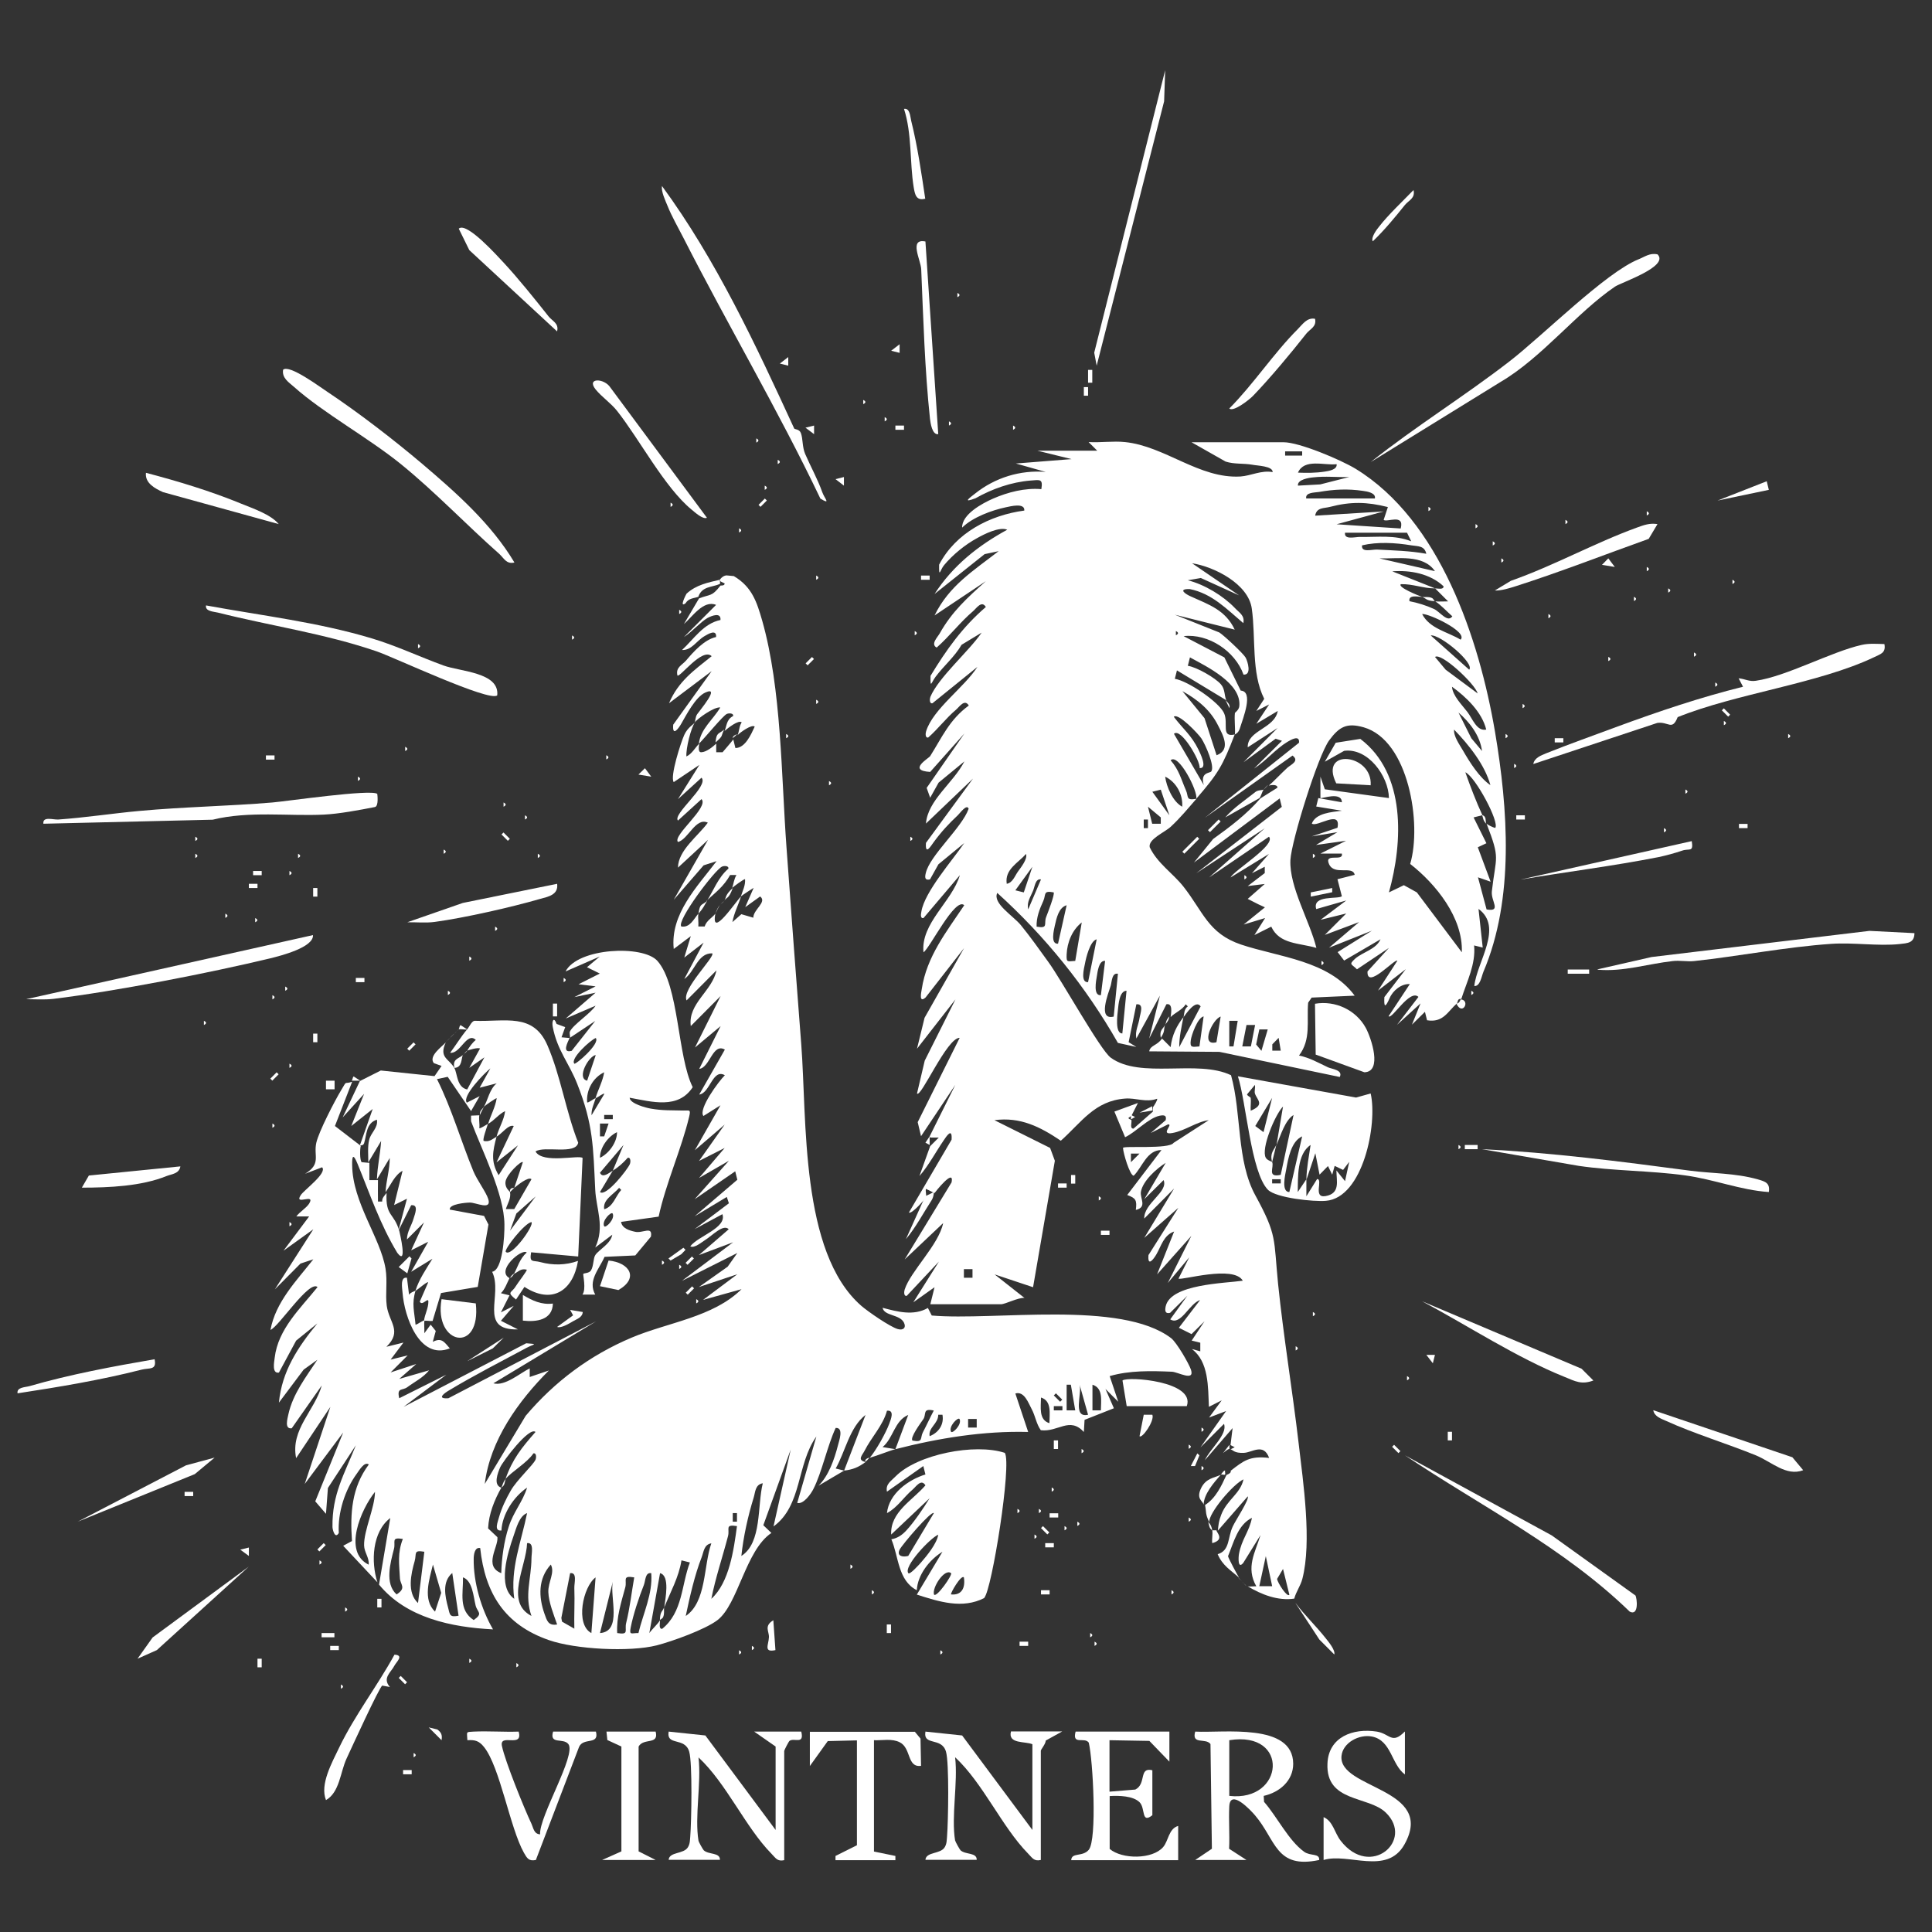 <?xml version="1.0" encoding="UTF-8"?>
<svg xmlns="http://www.w3.org/2000/svg" id="Layer_1" data-name="Layer 1" viewBox="0 0 110 110">
  <rect x="0" y="0" width="110" height="110" fill="#333333" stroke="none"/>
  <defs>
    <style>
      .cls-1 {
        fill: #fff;
      }
    </style>
  </defs>
  <g id="dRD4ow">
    <g>
      <path class="cls-1" d="M32.45,59.09c.03-.09-.05-.25,0-.36.18-.39,1.17-1.02,1.46-1.47l-1.7.73,1.7-1.47-1.21.25,1.21-.61-.97-.12,1.21-.61-.73-.36.73-.61-1.95.85c.7-1.35,4.41-1.52,5.23-.6,1.24,1.4,1.13,5.43,2.01,7.19-.83,1.27-2.32.83-3.59.6.01.34.96.58,1.2.62.68.12,1.18.09,1.85.11.35.01.44-.09.34.34-.43,1.82-1.34,3.83-1.74,5.7l-2.14.3c.06.37.47.49.79.56.44.11,1.02-.36.91.28l-.89,1.07-1.75.08c-.31.71-.97,1.36-.53,2.15h-.73c.23-.3.02-1.13.05-1.18.04-.05.34-.03.44-.2.16-.27.12-.7.25-.88.2-.3.88-.64.96-1.15l-.97.73c.56-1.18.05-2.21,0-3.29-.12-2.42-.1-3.7-1.03-6.04-.47-1.19-1.14-1.91-1.39-3.24-.06-.29.05-.63.22-.16l.49.18-.21.58.46.04c-.09.21-.47.89.12.73l1.34-1.7-1.46.97ZM32.7,60.56c.07.08,1.49-1.15,1.22-1.46-.31.12-1.47,1.18-1.22,1.46ZM33.43,61.53l.49-1.46c-.39.04-1.12,1.32-.49,1.46ZM33.91,62.51c.16-.51.41-.96.49-1.46-.64.3-1.03,1.02-.97,1.71.05.06.33-.18.49-.24-.1.32-.26.63-.24.98l.73-1.22c-.05-.06-.33.18-.49.24ZM34.89,63.48h-.49v.24h.49v-.24ZM34.65,63.97h-.49s0,.73,0,.73h.24s.25-.73.25-.73ZM34.16,65.92c.51-.24.98-.89.97-1.46-.51.24-.98.89-.97,1.46ZM34.89,66.65l.61-1.46-1.34,1.58c.14.34.53,0,.73-.12l-.73,1.22c.34.3,1.59-1.31,1.7-1.59.05-.11.06-.4-.12-.36-.26.29-.52.53-.85.73ZM34.4,68.85c.52-.15.64-.74.97-1.1l-.12-.12c-.34.4-.94.67-.85,1.22ZM34.4,69.82c.09.12.64-.43.48-.73-.09-.12-.64.43-.48.73Z"></path>
      <path class="cls-1" d="M25.87,60.8c-.11-.5.21-.51.49-.73-.11.15-.02.72-.49.73Z"></path>
      <path class="cls-1" d="M40.74,42.27c.05-.58.17-.46.49-.73-.21.41-.01.31-.49.73Z"></path>
      <path class="cls-1" d="M41.72,42.03c0-.16.18-.18.24-.24-.06.11-.18.17-.24.24Z"></path>
      <path class="cls-1" d="M41.23,51.29c.13-.16.02-.31.49-.73-.23.64-.34.5-.49.73Z"></path>
      <path class="cls-1" d="M26.36,60.07c.08-.06.14-.2.24-.24-.06.1-.19.16-.24.24Z"></path>
      <path class="cls-1" d="M37.57,92.25c.02-.53.14-.47.24-.73-.02.18.03.34-.05.54-.04.11-.16.13-.2.19Z"></path>
      <path class="cls-1" d="M39.77,52.02c.08-.61.18-.45.49-.73-.2.32-.16.34-.49.73Z"></path>
      <path class="cls-1" d="M25.38,59.34c.07-.09.16-.16.24-.24-.07.09-.22.19-.24.24Z"></path>
      <path class="cls-1" d="M29.04,67.87c-.04-.28.21-.22.24-.24l-.24.24Z"></path>
      <path class="cls-1" d="M25.63,59.09c.08-.08.16-.17.24-.24-.07.05-.19.17-.24.24Z"></path>
      <path class="cls-1" d="M25.87,58.85c.08-.07.16-.17.24-.24-.04.02-.15.17-.24.24Z"></path>
      <path class="cls-1" d="M40.98,51.54c.08-.1.18-.17.24-.24-.06.1-.19.16-.24.24Z"></path>
      <path class="cls-1" d="M26.6,58.61c-.15.03-.38-.04-.49,0,.05-.04.04-.23.12-.24l.37.24Z"></path>
      <path class="cls-1" d="M27.33,63.48c-.05-.25.17-.35.24-.49-.02.02-.24.46-.24.49Z"></path>
      <path class="cls-1" d="M26.6,58.61c.13-.16.24-.45.41-.49,1.74.07,3.35-.48,4.16,1.4.75,1.73,1.05,3.77,1.75,5.54-.14.71-1.94.16-2.43.5.4.72,2.49.18,2.68.37l-.25,5.61-2.68-.24c-.11.63.1.44.53.56.7.19,1.45.18,2.14-.07-.29,1.72-1.49,2.49-3.05,1.48l-.48.72c-.57-.45-.25-.36-.02-.75.11-.19.68-.91.63-.95-.35-.09-.48.13-.73.24.21-.36.31-.84.73-1.22-.28-.25-1.78,1.04-.98,1.46-.15.29-.25.62-.49.86l.49.12-.49.97.73-.37-.73.85.97.49c-2.3.06-.83-1.97-1.47-3.28.6-.09.71-2.04.7-2.69-.01-1.73-1.28-4.22-1.9-5.88v-.32s.47-.02.47-.02c-.04.21.03.5,0,.73.04.05.37-.18.49-.24-.07.22-.32.9-.24.97.33.07.48-.1.73-.24-.21.81-.35,1.4.12,2.19l1.1-1.7-1.22.97.98-2.07c-.31-.1-.65.42-.98.61.15-.55.42-.93.49-1.46-.37.18-.59.51-.97.73.16-.52.41-.95.49-1.46-.03-.03-.68.42-.73.49.22-.37.32-1.01.73-1.34l-.97.25.61-1.1c-.33.26-1.64,1.59-1.34,1.95l.73-.37-.49.85-1.33-1.95-.61.13c.84,1.68,1.36,3.51,2.07,5.24.21.51.73,1.2.85,1.59.21.67-.71.19-1.05.2-.2,0-1.2.08-1.14.4l1.95.36.25.49-.61,3.55-2.09.35-.48,1.59c-.16.02-.37-.04-.49,0,.04-.38.25-.71.25-1.1,0-.29-.35.28-.49,0l.48-1.1c-.06-.06-.55.38-.73.49.21-.67.61-1.24.97-1.83l-1.21.74.97-1.71-.97.49.73-1.59-.97.97c0-.44.27-.8.38-1.2.07-.24.31-.8-.14-.75l-.73,1.46.49-1.83-.73.36.48-1.95c-.44.23-.67.8-.97,1.22.04-.69.24-1.27.24-1.95l-.73,1.22c.03-.78.19-1.43.24-2.19l-.73,1.22c0-.42-.05-.88.05-1.29s.52-.68.44-1.14c-.63.19-.58.88-.73,1.34-.06.17-.24.11-.24.12l.73-2.07-1.22.97.73-1.83-1.22,1.34.98-2.07,1.19-.6,3.06.32.4-.58-.44-.16c-.32-.4.47-.94.68-1.18-.41.88.19.92.49,1.46.18.33.13,1.09.73,1.22l.98-1.83-.86.6.61-1.1c-.12-.08-.63.08-.73.12.14-.23.28-.44.49-.61-.51-.49-.88.81-1.46.73.33-.44.62-.92.97-1.34ZM29.04,67.87c.06.38-.14.65-.24.97h.48s.98-1.7.98-1.7c-.18-.17-.8.35-.98.49l.49-1.46c-.09-.11-.94.7-.99,1.12-.04.37.25.53.26.59ZM30.5,68.12l-1.1.97-.36.98,1.46-1.95ZM28.8,71.28c.32.31,1.63-1.51,1.46-1.7-.39.05-1.59,1.58-1.46,1.7Z"></path>
      <path class="cls-1" d="M20.51,61.53h-.49c.05-.02.06-.23.12-.24l.37.24Z"></path>
      <path class="cls-1" d="M40.74,52.02s.05-.23.24-.49c-.02.02-.24.46-.24.49Z"></path>
      <path class="cls-1" d="M49.27,83.23c-.04-.15.12-.21.24-.24-.08.09-.15.17-.24.24Z"></path>
      <path class="cls-1" d="M29.04,72.75c.06-.09.14-.2.24-.24-.17.28-.24.23-.24.24Z"></path>
      <path class="cls-1" d="M24.16,75.18c-.02.24.01.49,0,.73l.36-.49.29.36-.17.62c.5-.26.65,0,.97.37-1.73.69-2.59-1.82-2.69-3.16-.02-.26-.15-.93.25-.86l.12.97c.09-.14.24-.17.37-.24-.23.76-.07,1.18,0,1.95.17-.06.32-.2.49-.25Z"></path>
      <path class="cls-1" d="M40.98,33.01s.15-.23.38-.25l.42.04c1.04.62,1.31,1.47,1.62,2.55,1.1,3.88,1.08,8.82,1.38,12.9.27,3.68.55,7.5.84,11.21.33,4.28-.07,11.83,3.41,14.88.39.34,1.64,1.2,2.08,1.33.3.09.5-.06.36-.36-.24-.49-1.12-.37-1.22-.85.84.22,1.76.48,2.58.01l.22.43c3.59.31,10.77-.89,13.63,1.29.31.24,1.01,1.44,1.13,1.8.22.69-.75.12-1.09.11-1.18-.05-2.41-.08-3.54.25l.49,1.46-.73-.73.48,1.1-1.67.66-.04.69c-.82-.89-1.46.02-2.45-.1-.26-.36-.31-.81-.52-1.2-.19-.35-.42-1.04-.93-.89l.73,2.19c-2.53-.07-5.11.35-7.56.98l.73-1.95c-.79.33-.84,1.32-1.46,1.83l.73.12c-.32.08-.97.35-1.46.49.36-.42.92-1.42,1.11-1.94.09-.24.32-.79-.13-.74-.22.83-.9,1.53-1.27,2.27-.13.26-.45.54.05.65-.4.3-.72.43-1.22.49l1.22-3.17c-.91.7-1.15,2.09-1.7,3.05l.48.12-1.46.86c.58-.56.91-1.52,1.11-2.3.06-.25.35-1.02-.13-.99-.48,1.03-.78,2.52-1.27,3.48-.13.26-.56.89-.92.79l1.09-3.78c-1.13,1.57-.8,3.93-2.44,5.12l.98-4.38-1.56,4.31.46.44c-1.48.99-1.89,4.07-3.08,4.97-.7.53-2.56,1.2-3.45,1.43-1.54.39-4.63.23-6.14-.3-2.51-.87-3.63-2.65-3.91-5.24-.32-.07-.37.4-.37.61-.02,1.34.43,2.87,1.1,4.02-2.36-.12-4.93-.65-6.49-2.55l.64-3.79c-1.03.78-1.11,2.5-.73,3.66l-1.95-2.08.5-.27c-.11-1.58-.02-3.05.96-4.36-.26-.19-.56.36-.69.53-.67.92-1.09,2.22-1.02,3.37-.22.38-.36-.21-.36-.34-.03-1.86.68-3.01,1.33-4.65l-1.59,2.43-.11,1.47-.61-.71,1.59-3.92-2.19,2.93,1.46-4.39-1.95,2.92c-.33-1.64,1.06-2.7,1.46-4.14l-1.71,2.44c-.43.06-.24-.55-.19-.8.26-1.17,1.01-2.13,1.65-3.1l-.78.56-1.41,1.88c.17-1.79,1.08-3.16,2.19-4.51l-1.21.98-.98,1.82c-.41.07-.27-.6-.24-.85.19-1.63,1.47-2.81,2.44-4.02-.48-.42-2.2,2.25-2.68,2.44.29-1.59,1.48-2.8,2.44-4.02l-.73.24-1.46,1.47,2.19-3.42-1.7,1.22,1.46-1.95h-.73c.19-.26.56-.47.73-.73.39-.63-.88.14-.48-.48.18-.29,1.53-1.26,1.22-1.59l-.97.37c.94-.57.47-1.02.64-1.77.15-.65,1.04-2.37,1.42-3,.36-.6.13-.3.62-.47l-.98,2.52,1.47,1.13c-.05.19-.06.8.05.93l.44.04c0,.33,0,.65,0,.98h.49c-.01.4,0,.81,0,1.22h.24c-.02-.2.14-.34.25-.49-.07,1.37.43,1.11.73,2.19.02.09.48,2.01-.12,1.22-.97-1.6-1.56-3.35-2.26-5.06-.25-.61-.32-.47-.31.06.02,2.14,1.61,4.14,1.9,5.9.12.73-.02,1.43.07,2.12.13.94.9,1.44-.02,2.33l.97-.24-.73.97.97-.24-.97.97,1.46-.48-.97.85,1.7-.49c-.34.42-.82.65-1.24.96-.28.21-.61,0-.46.63l2.68-1.34-2.43,1.83,6.98-3.62c.72.05.44.04.02.26-1.47.79-2.98,1.56-4.41,2.42-.26.15-.75.5-.04.45l8.41-4.38-5.85,3.53c.66.18,1.5-.57,2.07-.85v.49s1.09-.37,1.09-.37c-1.73,1.73-3.35,3.97-3.65,6.46l2.33-3.88c1.65-1.95,3.66-3.45,6.03-4.45,2.06-.87,4.64-1.16,6.26-2.76l-2.19.61,1.95-1.46-2.19.73,1.64-1.16.55-.78-3.16,1.59,2.92-2.2-1.95.73,1.7-1.47c-.3-.33-.95.37-1.34.61-.21.13-.62.49-.85.36.45-.59,2.1-1.05,1.83-1.83l-1.58.85,1.95-1.47-.12-.36-1.83,1.1,2.43-2.08-.12-.48-2.31,1.59,1.95-2.19-1.7.98,1.46-1.71-1.46.74,1.46-2.07-1.7,1.46,1.46-2.56-.97.61c-.31-.38.87-1.98,1.22-2.32-.7-.4-.84,1.02-1.46,1.1l1.46-2.56c-.7-.4-.84,1.02-1.46,1.1l1.22-2.44-1.46,1.22,1.46-2.93-1.7,1.71c-.17-1.29,1.23-2,1.46-3.17l-1.7,1.71c-.3-.63,1.65-2.5,1.46-2.68-.84-.02-.99,1.06-1.59,1.46l1.1-2.07-1.1.85.37-1.22-.97.73c-.21-1.98,1.33-3.54,2.44-5l-.74.24-1.7,1.96,1.95-3.41-1.71,1.58c.01-.99,1.15-1.8,1.7-2.56-.69-.33-1.12.96-1.7,1.1-.33-.36,1.79-1.98,1.34-2.44l-1.34,1.22c-.33-.36,1.79-1.98,1.34-2.44l-1.34,1.22,1.22-1.95-1.46.98c-.23-.29.4-2.25.6-2.69s.54-.59.61-.72c-.24.35-.52,1.49-.49,1.95.32-.15.48-.48.73-.73-.02.18-.08.5.12.49.29-.01.64-.3.85-.49-.01.16,0,.33,0,.49h.36c.2-.24.42-.48.61-.73l.12.49c.56,0,.89-.77,1.1-1.22-.17-.15-.84.34-.98.49.1-.19.09-.53.24-.73-.18-.16-.78.32-.98.49.13-.25.09-.65.49-.85.04-.18-.26-.17-.36-.12-.21.09-1.23,1.34-1.59,1.7.09-.85.81-1.37,1.22-2.07-.35-.05-1.32.65-1.46.86.05-.09.03-.3.14-.47.14-.21,1.36-1.64.47-1.24-.56.25-1.08,1.27-1.38,1.79-.15.26-.51.75-.45.04l2.19-3.05-2.43,1.83c.53-1.25,1.42-1.87,2.43-2.68-.54-.51-1.82,1.24-1.95,1.1-.11-.46.25-.58.49-.85.42-.5,1.05-1.2,1.71-1.34.04-.47-.46-.17-.66-.05-.46.27-.73.81-1.28.79.68-.63,1.22-1.51,2.19-1.71.04-.46-.5-.24-.73-.12-.39.22-.92.82-1.35,1.09l1.83-1.83c-.72-.3-1.37.7-1.83,1.09l.86-1.46c.64-.25.72-.08,1.22-.73,0-.01.24.03.24-.12l-.24-.12ZM40.25,51.29c.35-.54.64-1.34,1.22-1.83.04-.18-.26-.17-.36-.12-.41.18-2.6,3.09-2.32,3.41.49.08.7-.41.97-.73-.03.23.02.49,0,.73h.36c.1-.34.45-.51.61-.73-.28,1.49,1.18-.72,1.46-.98-.16.51-.4.95-.49,1.46l.51-.45.68.2c0-.47.8-.89.39-1.21l-.85.61.48-1.1s-.62.39-.73.49c.1-.32.27-.63.24-.98-.04-.04-.63.4-.73.49.08-.24.1-.5.24-.73h-.36c-.37.66-.83.99-1.34,1.46ZM61.22,80.3l-.25-1.46h-.24s0,1.46,0,1.46h.49ZM61.95,80.55l-.48-1.71c.14.52-.42,1.91.48,1.71ZM62.68,80.3c0-.52.15-1.27-.48-1.46v1.46s.48,0,.48,0ZM60.12,79.33l-.12.12.36.36.12-.12-.36-.36ZM59.75,81.03c0-.52.15-1.27-.48-1.46,0,.52-.15,1.27.48,1.46ZM60.49,80.06h-.49v.24h.49v-.24ZM53.17,80.31c-.67-.15-.41.22-.6.49-.15.22-.77,1.05-.62,1.22.64.12.42-.14.6-.48.21-.4.4-.82.61-1.22ZM52.93,81.77c.51-.2.83-.66.73-1.22h-.24c0,.52-.58.73-.49,1.22ZM54.15,81.52c.09.12.64-.43.48-.73-.09-.12-.64.43-.48.73ZM55.61,80.79h-.49v.49h.49v-.49ZM28.55,84.69c-.4.71-.72,1.5-.76,2.33l.53.5c.07.55-.81,1.64.22,2.05.02-.85.16-1.83.42-2.63.27-.86.8-1.43,1.05-2.24-.76.51-1.42,1.52-1.46,2.44-.45.05-.2-.5-.14-.75.15-.53.4-1.05.67-1.52.34-.6,1.28-1.46,1.41-1.76.05-.11.06-.4-.12-.36-.36.54-1.23,1.03-1.59,1.46.4-1.14.92-1.78,1.71-2.68-.36-.32-1.87,1.69-2.01,2.01-.13.3-.42,1.02.06,1.16ZM42.21,88.59c1.18-.75.9-2.86,1.22-4.14-.44.08-.42.5-.52.82-.32,1.03-.59,2.25-.7,3.32ZM20.99,89.08c.04-.4-.25-.69-.26-1.09-.02-.85.61-2.14.62-3.05-.8,1-1.84,3.41-.37,4.14ZM29.28,91.03c-.24-1.72.4-3.24.73-4.88-.45.16-.62.88-.77,1.3-.33.95-.95,2.89.04,3.58ZM41.96,86.64v-.49h-.24v.49h.24ZM41.96,86.89c-.71-.11-.4.15-.51.57-.31,1.19-.71,2.36-.95,3.57,1.03-.93,1.28-2.81,1.46-4.14ZM22.94,87.62c-.7-.11-.4.15-.51.57-.2.78-.54,1.97.15,2.59.58-.37.21-.55.19-.92-.04-.81-.15-1.43.17-2.25ZM30.26,92.01c-.41-1.19-.01-2.09,0-3.29,0-.28.16-.92-.25-.86-.04,1.33-1.28,3.34.24,4.14ZM39.04,92.01c1.19-.8,1.01-2.85,1.46-4.14-.42.07-.43.48-.55.79-.4,1.02-.68,2.27-.91,3.36ZM24.16,88.35c-.64-.11-.43.1-.55.53-.21.73-.45,1.8.19,2.39l.36-2.92ZM37.82,91.52c.06-.49.34-1.81-.24-1.95l-.61,3.41c.17-.24.47-.5.61-.73,0,.17-.09.5.12.49,1.18-.95,1.09-2.5,1.58-3.78l-.48-.12c-.15.96-.63,1.8-.98,2.68ZM24.65,89.08c-.2.82-.6,2,.12,2.68l.35-1.07-.47-1.61ZM31.72,92.49c-.19-.55-.48-1.26-.5-1.84s.39-1.11.14-1.57c-.73.8-.7,1.84-.36,2.8.14.39.21.7.73.61ZM26.11,92l-.36-2.44c-.59.5-.41,1.32-.24,1.96.11.44.09.57.61.47ZM32.7,92.74c-.02-.77.03-1.55,0-2.32-.01-.3.18-.91-.24-.85l-.5,2.55.04.21.7.4ZM36.35,92.98c.27-1.13.82-2.22.73-3.41-.35-.06-.32.41-.42.67-.28.7-.61,1.7-.75,2.42-.09.47.04.31.44.32ZM26.36,89.81c.02.91-.27,1.85.61,2.43.56-.39.21-.43.11-.83-.13-.52-.17-1.39-.71-1.6ZM33.67,92.98l.24-3.17c-.72.53-1.17,2.68-.24,3.17ZM36.11,89.81c-.71-.12-.4.16-.51.57-.23.85-.51,1.7-.46,2.6.7.11.41-.14.51-.57.21-.85.31-1.74.46-2.6ZM34.16,92.98c1.28-.09.55-2.06.73-2.92l-.73,2.92Z"></path>
      <path class="cls-1" d="M40.98,33.01s.04.23,0,.24c-.42.19-1.02.12-1.22.73-.25.09-.55.07-.73.37-.38.29.04-.53.06-.55.56-.51,1.22-.63,1.89-.79Z"></path>
      <path class="cls-1" d="M28.55,84.69c.07-.12.06-.26.24-.49-.06.17-.03.37-.24.49Z"></path>
      <path class="cls-1" d="M56.05,90.98c-1.26.65-2.59.21-3.85-.19l1.46-2.44c-.74.45-1.42,1.32-1.46,2.19-1.08-.55-1.03-1.92-1.45-2.9.35-.06.61-.24.85-.5.43-.46.99-1.28,1.33-1.84l-2.19,2.07c-.06-1.28,1.21-1.94,1.95-2.8-.24-.4-.54.08-.73.24-.5.42-.87,1.03-1.46,1.34.11-1.1,1.21-1.9,2.19-2.2l-.12-.48-2.07,1.46c-.09-.43.23-.6.48-.86,1.24-1.27,4.53-1.91,6.23-1.35.41.62-.74,7.81-1.17,8.25ZM51.71,88.59l1.46-2.44c-.14-.16-1.81,1.8-1.95,2.08-.18.37.18.44.48.36ZM51.71,89.57c.09.11.62-.49.73-.61.33-.38.9-1.07.98-1.58-.44.17-2.01,1.83-1.7,2.19ZM54.15,89.57c-.36-.3-1.1.82-.97,1.22.15.19,1.07-1.14.97-1.22ZM54.15,90.78c.62.06.82-.39.73-.97-.15-.18-.79.92-.73.97Z"></path>
      <path class="cls-1" d="M78.04,62.26c.4,1.72-.43,5.94-2.55,6.11-.68.06-2.83-.16-3.3-.63-.97-.99-1.24-5.03-1.71-6.46l6.73,1.21.82-.23ZM71.21,62.51c.03.23-.02.49,0,.73.83-.35.36-.61.24-.98-.04-.12.03-.33,0-.49l-.45.54c.03.1.2.15.2.19ZM71.94,64.46l.49-1.95-.96,1.6.47.35ZM72.43,66.16c.13.29-.32.91.49.73l.73-3.41c-.49.31-.73,1.16-.97,1.71l.37-2.19c-.46.47-1.27,2.42-.98,2.92.09.16.36.21.37.25ZM73.41,67.87l.73-3.17c-.63.28-.8,1.27-.91,1.89-.05.27-.3,1.28.18,1.28ZM74.38,67.14c.02-.71.14-1.26.24-1.95-.78.51-.72,1.87-.73,2.68l.49-.73c0,.32,0,.65,0,.97l.61-.98c.36,0-.26,1.1.48.97.86-.15.62-.86.62-1.46l.49.61.24-1.1-.35.46-.48-.23-.14.5-.24-.49-.48.49-.24-1.22-.49,1.46ZM72.92,67.14h-.49v.24h.49v-.24Z"></path>
      <path class="cls-1" d="M71.21,62.51l.24-.24-.24.24Z"></path>
      <path class="cls-1" d="M72.43,66.16c-.15-.51.12-.7.24-.98l-.24.98Z"></path>
      <path class="cls-1" d="M71.95,102.25l.02.34c.73.83,1.4,2.21,2.28,2.84.35.26.89.07.86.47-2.49.53-2.45-1.14-3.66-2.55-.23-.27-1.41-1.54-1.46-.5-.04.8.03,1.61-.01,2.41l.99.64h-2.92s.95-.64.95-.64l-.08-5.96c-.27-.37-1.09.06-.87-.71,1.58.09,5.57-.52,5.58,1.83,0,.97-.78,1.63-1.68,1.83ZM69.99,102.25c3.14.36,3.46-3.73,0-3.17v3.17Z"></path>
      <path class="cls-1" d="M54.39,104.8c0,.06.25.5.3.55.29.26.93.11.92.54h-2.92c.04-.47.86-.31,1.1-.72.12-.2.11-.39.13-.6.07-.85.13-4.2-.06-4.84-.25-.85-1.31-.3-1.17-1.14l2.09.22,4,5.38v-4.88c-.4-.18-1.41,0-1.22-.73h2.92s-.94.52-.94.52c0,.19-.28.51-.28.58v6.22c-.4.09-.49-.13-.73-.37-1.49-1.52-2.55-3.99-4.15-5.48.17,1.45-.23,3.37,0,4.75Z"></path>
      <path class="cls-1" d="M39.77,104.8c0,.06.25.5.3.55.29.26.93.11.92.54h-2.92c.04-.47.86-.31,1.1-.72.12-.2.11-.39.13-.6.07-.85.13-4.2-.06-4.84-.25-.85-1.31-.3-1.17-1.14l2.09.22,4,5.38v-4.75l-1.22-.85h2.68c.19.77-.42.33-.67.53-.05.04-.3.53-.3.57v6.22c-.4.09-.49-.13-.73-.37-1.49-1.52-2.55-3.99-4.15-5.48.17,1.45-.23,3.37,0,4.75Z"></path>
      <path class="cls-1" d="M66.58,98.59v1.71s-1.14-1.18-1.14-1.18l-2.27-.04v2.93s1.47-.12,1.47-.12c.65-.33.18-1.29.97-1.1v2.56c-.64.51-.39-.39-.72-.73-.37-.38-1.2-.39-1.71-.36v3.01c.71.6,2.43.6,3.04-.1.31-.35.31-1.05.86-1.21v1.95s-6.09,0-6.09,0c.02-.46.65-.17,1-.59.48-.58.24-5.1,0-6.1-.24-.35-.96.17-.75-.63h5.36Z"></path>
      <path class="cls-1" d="M79.99,98.59v2.44c-.78-.57-.76-1.94-1.88-2.16-.73-.14-1.65.35-1.73,1.1-.2,1.9,5.4,1.82,3.58,5.05-1,1.77-3.2.45-4.6.88v-2.44c.54.23.62.89.97,1.34,1.69,2.19,4.21-.02,2.57-1.6-.99-.96-3.42-.57-3.32-2.79.06-1.52,1.46-2.03,2.81-1.82.75.12.85.75,1.59,0Z"></path>
      <path class="cls-1" d="M107.29,36.67c.1.51-.23.57-.59.75-3.18,1.51-7.83,2.06-11.18,3.41-.32.8-.52.24-1.16.33l-7.06,2.34c.06-.35.44-.49.73-.61,1.32-.53,2.74-1.03,4.08-1.53,2.34-.86,4.71-1.66,7.13-2.26l-.25-.48c.36.03.6.2.98.14,1.74-.25,4.29-1.65,6.02-2.04.43-.1.86-.06,1.29-.05Z"></path>
      <path class="cls-1" d="M52.08,98.59l.33.4.03,1.55c-.81.11-.55-1.01-1.21-1.34-.45-.23-.99-.1-1.47-.12v6.34l1.22.25v.24s-3.41,0-3.41,0v-.24s1.22-.61,1.22-.61v-5.97l-1.66.04-1.02,1.42v-1.95s5.97,0,5.97,0Z"></path>
      <path class="cls-1" d="M29.28,32.03c-.45.1-.58-.24-.85-.49-1.89-1.67-3.64-3.52-5.61-5.12-1.84-1.49-4.42-2.91-6.09-4.4-.3-.26-.69-.51-.61-.97.36-.32,2.13,1.01,2.52,1.26,1.77,1.18,3.77,2.72,5.4,4.1,1.94,1.65,3.92,3.4,5.24,5.6Z"></path>
      <path class="cls-1" d="M21.48,45.2s.1.71-.14.75c-.87.17-2.04.39-2.9.43-1.98.1-4.28-.22-6.33.29l-9.64.23c-.05-.44.55-.22.85-.24,1.56-.11,3.09-.35,4.63-.49,2.49-.23,5.05-.27,7.56-.48.82-.07,5.62-.77,5.97-.49Z"></path>
      <path class="cls-1" d="M29.53,98.59c.27.97-1.12.06-.95.83.19.89,1.25,3.51,1.68,4.42.11.24.14.58.49.6-.06-1.02,2.08-4.53,1.61-5.14-.29-.37-1.09.05-.87-.71h2.44c.2.79-.71.31-.96.87l-2.46,6.44c-.41.08-.5-.1-.68-.41-.8-1.43-1.36-4.88-2.27-6.02-.28-.35-.51-.42-.95-.39-.02-.51-.11-.46.36-.49.85-.04,1.71.03,2.56,0Z"></path>
      <path class="cls-1" d="M74.91,60.04l-.04-2.89c1.15-.2,2.33.35,2.89,1.37.32.59.96,2.51-.08,2.53l-2.78-1.01Z"></path>
      <path class="cls-1" d="M28.31,39.59c-.43.4-5.88-2.17-6.88-2.51-3-1.02-6-1.44-9.02-2.2-.25-.06-.74-.07-.68-.41,3.16.58,6.36.95,9.45,1.88,1.42.43,2.7,1.04,4.07,1.54.96.35,3.2.39,3.06,1.7Z"></path>
      <path class="cls-1" d="M17.82,53.24c.05.7-1.85,1.18-2.42,1.32-3.49.84-8.81,1.88-12.35,2.31-.52.06-1.04.02-1.56.02l16.33-3.65Z"></path>
      <path class="cls-1" d="M35.38,99.44l-.8-.37-.05-.48h2.8c.2.78-.69.34-.97.85v5.97l.97.49h-3.05s1.1-.49,1.1-.49v-5.97Z"></path>
      <path class="cls-1" d="M90.96,55.19l3.07-.7,12.41-1.49,2.56.13c0,.57-.41.57-.84.62-1.21.13-2.66-.1-3.91-.01-2.58.18-5.22.7-7.8.98-.4.04-.82-.05-1.22,0-1.42.16-2.82.62-4.26.49Z"></path>
      <path class="cls-1" d="M93.11,90.83c.1.16.21,1.2-.32.93-3.77-3.66-8.47-6-12.8-8.9l8.36,4.56,4.75,3.41Z"></path>
      <path class="cls-1" d="M100.71,67.87c-1.62-.11-3.14-.73-4.78-.95-1.95-.27-4.07-.25-6.04-.54l-5.51-.95c3.97.19,7.89.7,11.82,1.22,1.27.17,2.58.13,3.89.5.41.12.7.2.62.72Z"></path>
      <path class="cls-1" d="M90.72,78.6c-.67.25-1.02.05-1.63-.2-2.74-1.1-5.51-2.92-8.12-4.31l9.08,3.84.67.67Z"></path>
      <path class="cls-1" d="M31.72,50.32c.09.64-.54.74-.97.86-1.61.47-4.36,1.09-6,1.31-.52.07-1.05.01-1.56.02l3.16-1.1,5.37-1.09Z"></path>
      <path class="cls-1" d="M94.37,29.84l-.5.84c-2.49.89-5.02,1.88-7.55,2.69-.35.11-.85.27-1.21.25l.91-.55c2.45-.86,4.77-2.16,7.2-3.04.39-.14.71-.26,1.15-.19Z"></path>
      <path class="cls-1" d="M102.66,83.71c-.96.36-1.79-.48-2.69-.85-1.65-.67-3.53-1.24-5.11-1.96-.29-.13-.67-.25-.73-.61l7.92,2.68.61.73Z"></path>
      <polygon class="cls-1" points="62.44 20.82 62.3 20.08 66.34 4 66.28 5.77 62.44 20.82"></polygon>
      <path class="cls-1" d="M52.69,13.75l.73,10.97c-.35.05-.44-.64-.47-.87-.3-2.83-.38-5.69-.5-8.52-.02-.52-.72-1.77.24-1.58Z"></path>
      <path class="cls-1" d="M31.72,18.87l-5-4.63-.6-1.22c.44-.42,2.22,1.58,2.56,1.94.82.88,1.79,2.09,2.55,3.05.22.28.6.39.49.85Z"></path>
      <path class="cls-1" d="M39.37,29.01c-1.53-1.26-2.96-4-4.24-5.62-.35-.44-.87-.79-1.22-1.22-.54-.68.5-.64.84-.11l5.5,7.42c-.24.11-.69-.32-.88-.47Z"></path>
      <path class="cls-1" d="M15.87,29.84l-6.59-1.82c-.44-.2-1.04-.51-.97-1.1,1.83.48,3.68,1.04,5.43,1.76.66.27,1.68.61,2.13,1.16Z"></path>
      <path class="cls-1" d="M67.56,80.06h-3.41l-.24-1.46c.28-.25,4.17.04,3.66,1.46Z"></path>
      <path class="cls-1" d="M21.77,95.96c-.19.13-1.78,3.61-2.04,4.17-.36.78-.39,1.91-1.17,2.36-.36-.89.34-2.13.76-3.01.89-1.84,2.16-3.48,3.14-5.27.56.03.11.41,0,.62-.2.39-.71.71-.26,1.22l-.44-.08Z"></path>
      <polygon class="cls-1" points="12.22 82.99 11.09 83.93 4.42 86.64 10.59 83.43 12.22 82.99"></polygon>
      <path class="cls-1" d="M8.8,77.38c.14.65-.29.49-.73.6-2.31.59-4.71.99-7.07,1.35-.06-.35.43-.34.68-.41,2.27-.66,4.79-1.13,7.12-1.53Z"></path>
      <polygon class="cls-1" points="7.83 94.44 8.69 93.23 14.16 89.2 8.93 93.95 7.83 94.44"></polygon>
      <path class="cls-1" d="M96.32,47.88c.11.67-.13.41-.54.55s-.92.28-1.35.37c-2.59.51-5.26.84-7.86,1.28l9.75-2.19Z"></path>
      <path class="cls-1" d="M27.09,74.21c.32,2.89-2.41,2.38-1.95-.24l1.95.24Z"></path>
      <path class="cls-1" d="M74.87,18.14c.11.46-.27.58-.49.85-.85,1.08-2.09,2.57-3.04,3.55-.2.21-1.11.93-1.35.72,1.38-1.39,2.53-3.15,3.89-4.51.28-.28.53-.68.98-.6Z"></path>
      <path class="cls-1" d="M10.27,66.41c-.07.42-.48.43-.79.55-1.43.58-3.28.66-4.82.66l.4-.69,5.2-.52Z"></path>
      <path class="cls-1" d="M78.04,44.71l-1.96-.11c-1.01-2.04,2.08-1.68,1.96.11Z"></path>
      <path class="cls-1" d="M34.16,73.23l.49-1.46c1.18.11,1.76.99.56,1.68l-1.05-.22Z"></path>
      <path class="cls-1" d="M52.69,11.31c-.54.15-.6-.26-.67-.66-.23-1.42-.09-3.03-.55-4.45.34-.06.35.43.41.68.36,1.44.58,2.97.8,4.44Z"></path>
      <path class="cls-1" d="M31.48,74.21c-.02.95-.94,1.07-1.71.98v-1.46c.54.32,1.05.57,1.71.49Z"></path>
      <path class="cls-1" d="M69.75,83.96c-.07.03-.18-.03-.24,0,.08-.09.12-.2.24-.24-.02.08.03.18,0,.24Z"></path>
      <path class="cls-1" d="M70.73,90.05c-.08-.08-.18-.15-.24-.24.09.08.17.19.24.24Z"></path>
      <path class="cls-1" d="M70.97,90.3c-.1-.06-.16-.18-.24-.24.06.06.23.24.24.24Z"></path>
      <path class="cls-1" d="M53.17,67.87s0,.27-.13.47c-.48.74-.89,1.53-1.46,2.21l1.1-2.44.49-.24Z"></path>
      <path class="cls-1" d="M69.51,83.96c-.41.47-.97,1.11-.98,1.71-.04-.22-.46-.32-.13-.97.28-.54.72-.55,1.1-.73Z"></path>
      <path class="cls-1" d="M81.7,34.23c-.53-.03-.48-.16-.73-.24.18.02.34-.03.54.05.11.04.13.16.19.2Z"></path>
      <path class="cls-1" d="M69.26,87.13c-.01.11.5.53-.24.73-.03-.24.04-.51,0-.73h.24Z"></path>
      <path class="cls-1" d="M52.93,64.7l1.46-2.93-1.95,2.92-.19-.8,2.39-4.8c-.72-.02-2.21,3.44-2.43,3.17l.44-1.87,1.75-3.49-2.19,2.81.43-1.76,2.25-3.97-2.19,2.81c-.38.34-.26-.24-.22-.47.28-1.86,1.41-3.27,2.42-4.78-.52-.49-1.96,2.45-2.32,2.68-.17-1.65,1.63-2.89,2.07-4.39l-2.07,2.44c-.19.04-.15-.22-.12-.37.18-1.12,1.78-2.93,2.44-3.9l-1.47,1.21-.48.86c-.3.07-.3-.12-.24-.36.23-1.01,2.05-2.57,2.44-3.66-.1-.31-.51.27-.61.36-.54.51-.94.94-1.38,1.54-.17.23-.49.78-.44.04l2.68-3.66-2.68,2.56c.1-1.33,1.56-2.31,2.19-3.54l-1.47,1.21-.48.86-.2-.56,2.15-3.1-1.95,2.19c-1.32-.08-.07-.78,0-.9.67-1.06,1.1-2.08,2.2-2.88-.24-.4-.54.08-.73.24-.56.47-1.03,1.1-1.58,1.58-.18.04-.16-.24-.12-.36.4-1.27,2.18-2.5,2.92-3.66l-2.56,2.07c-.18.04-.16-.25-.12-.36.47-1.12,2.2-2.6,2.92-3.66l-1.14.69c-.41.7-.99,1.17-1.48,1.82-.26.35-.3.71-.29-.05.9-1.48,1.82-2.78,3.15-3.92-.24-.4-.54.08-.73.24-.72.61-1.35,1.44-2.07,2.07-.36-.19.05-.59.17-.8.7-1.25,1.58-2.04,2.63-2.98l-2.92,1.95c.83-1.7,2.22-2.55,3.65-3.66l-.8.17-2.85,2.27c1.04-1.61,2.47-2.75,4.14-3.66-.45-.19-1.33.26-1.72.48-.68.37-1.38.94-1.88,1.54-.23.28-.29.78-.28-.03.94-1.81,2.89-2.82,4.85-3.08.04-.46-.79-.24-1.04-.19-.81.17-1.9.57-2.5,1.16-.02-.75,1.14-1.38,1.76-1.65.85-.37,1.82-.62,2.75-.54.1-.6-.08-.53-.61-.49-1.11.09-2.18.47-3.14,1.01-.77.29-.34-.02-.02-.27,1.13-.9,2.56-1.35,4.02-1.23l-1.7-.48,3.17-.25-1.95-.48h3.41s-.49-.49-.49-.49c.68.04,1.4-.07,2.07,0,2.28.23,4.23,2.1,6.58,1.96.59-.04,1.19-.37,1.83-.25.01-.35-.87-.36-1.16-.42-.51-.09-1.03-.02-1.52-.18l-1.94-1.1h5.24c.9,0,3.26,1,4.1,1.51,4.8,2.93,7.04,9.69,7.94,14.98.74,4.38,1.11,9.5-.66,13.66-.11.27-.19.84-.52.81.15-1.39,1.67-3.34.24-4.39l.24,2.2-.49-.12c.1,1.07-.41,2.04-.73,3.05-.23-.05-.2.2-.24.24-.55.49-.79,1.12-1.71.97l-.12-.48-.74.73.49-1.21-1.34,1.22,1.22-1.59c-.5-.47-1.51,1.31-1.7,1.1l1.21-1.83c-.48-.03-.97.37-1.15.8-.26.59-.33.51-.3-.06l1.22-1.59-1.58,1.22,1.1-1.7c-.13-.15-1.75,1.68-1.7.61l1.22-1.34-1.82,1.22c-.3-.31-.49-.25-.11-.6.42-.38,1.2-.53,1.45-1.11l-2.07,1.21-.37-.48,1.95-1.22-2.44.97,1.71-1.46-1.95.73,1.22-1.22-1.46.36,1.46-1.1-1.71.49c-.24-.82,1.24-.55,1.46-.73l-.25-.97.98-.25c-.11-.55-1.16.06-1.46-.61s.84-.11.73-.6h-1.22s1.46-.73,1.46-.73l-1.71.24,1.22-.73-1.46.24,1.46-.49c.22-1.08-1.18,0-1.46-.24.23-.6,1.12-.65,1.71-.73l-1.46-.24.12-.48,1.34.24c0-.64-1.17-.19-1.22-.24v-1.22s.25.72.25.72l3.65.5c-.02-1.26-1.2-2.87-2.55-2.69l-1.1.62.62-1.08,1.4-.22c2.61,1.97,2.43,5.88,1.63,8.74l.85-.41.74.41,2.56,3.41c.08-1.97-1.49-3.9-2.94-5.03.67-2.25-.07-7.04-2.65-7.78-.96-.27-1.38-.04-1.96.74-.63.85-2.15,5.71-2.21,6.82-.07,1.53,1.1,3.46,1.48,5-1-.29-2.1-.2-2.57-1.21l-.96.48.61-.97-1.22.37,1.21-.98-.37-.17-.61-.31.97-.85-.97.12.97-.74v-.36s-.73.37-.73.37l.97-1.1-2.19,1.34c.22-.42,2.61-1.85,2.19-2.32l-3.41,2.32,3.17-2.8-3.9,2.56,4.87-3.78-.12-.48-4.88,3.65,1.09-1.34c.99-.71,1.9-1.4,2.69-2.31l.97-.61c.02-.2-.36-.16-.49-.12.25-.21.72-.71,1.06-1.02.19-.17.71-.38.29-.69l-4.99,3.54,5.36-4.27c.05-.47-.46-.17-.66-.05-.64.38-1.24,1.1-1.9,1.52l1.59-1.58-.36-.12-1.83,1.34,1.94-1.95-1.7,1.1c-.03-.97,1.53-1.06,1.71-2.07l-1.22.73.73-1.1-.73.37.45-.69c-.75-1.48-.47-3.49-.71-5.15-.2-1.39-2.12-2.37-3.4-2.57l2.68,1.83-2.18-.99-.74.13c.95.24,2.01.88,2.68,1.58.25.27.57.42.48.86-.95-.8-1.77-1.68-3.05-1.94-.72-.02-.22.3.06.42,1.04.47,1.97.77,2.5,1.89l-3.41-.85,2.53,1.01c.26.16,1.38,1.21,1.5,1.43s.36,1.01-.12.97c-.47-1.33-2-2.35-3.41-2.19l2.32,1.21.93,1.89c.75.05.14,1.55-.05,2.16-.09.28-.27.32-.28.34.03-.4-.04-.82,0-1.22,0-.03.22-.16.25-.38.15-1.31-1.86-2.27-2.81-2.79l-.12.48c.5.07,1.57.69,1.88,1.05.25.28.19.65.31.91l-2.81-1.7-.12.48c.75.12,2.51,1.32,2.8,1.95.27.58-.2,1.4.61,1.22-.69,1.79-.93,2.2-2.19,3.66.11-.42-1.02-2.63-1.46-2.19.48.54.6,1.09.87,1.7.17.38-.03.6.6.49-.48.55-.92,1.09-1.46,1.59-.34.32-1.3.71-1.2,1.17.44.92,1.33,1.49,1.92,2.24,1.12,1.42,1.41,2.67,3.28,3.3,2.15.72,4.99.9,6.47,2.91l-2.45.11-.2.29c-.09,1.08.18,2.08-.52,3.01.58.11,1.12.42,1.65.67.22.1.87.15.67.55l-6.85-1.43-4-.03c.07-.36.46-.32.73-.73l.49.49c.09-.72.35-1.21.73-1.71-.11.56-.24,1.13-.24,1.71l1.22-2.32c-.28-.42-.84.44-.97.61.04-.22.03-.46.24-.61l-.12-.12c-.19.32-.66.51-.86.73.03-.22.14-.81-.24-.73l-.98,1.95.61-2.44-1.34,2.44c-.09-.42.13-.79.18-1.16.04-.27.28-.83-.18-.79l-.44,2.16.44.27-1.05-.23c-1.83-3.21-4.14-6.07-6.87-8.54-.28.59.89,1.29,1.34,1.83.53.65,1.07,1.41,1.56,2.09.75,1.02,2.97,5.03,3.56,5.46,1.7,1.24,4.94.08,6.85,1,.61,2.17.3,4.87,1.39,6.85,1.25,2.29,1.03,2.44,1.29,5.04.31,3.01.81,6,1.17,9.07.26,2.23.76,5.6.21,7.72-.1.39-.36.73-.46,1.12-.92.14-1.87-.23-2.65-.7.13.03.33-.01.49,0-.61-1.08-.07-1.91.24-2.92l-.98,1.58c-.32.4-.28-.31-.25-.49.15-.85.59-1.28.74-2.07-.81.4-1.04,1.41-1.36,2.18-.01.07.56,1.13.63,1.23-.46-.42-.94-.68-1.22-1.34.71-.21.56-.95.86-1.58.15-.33.97-1.57.85-1.71l-1.7,1.95c.04-.37.05-.54.19-.9.33-.87,1.09-1.19,1.27-2.02-.58.26-1.99,1.92-1.95,2.44-.24-.51-.15-.53-.24-.98.62-.39.94-1.11,1.22-1.71.33-.13.23-.23.24-.24.74-.57,1.08-.86,2.19-.73-.32-.87-.96-.31-1.43-.29-.58.03-.63-.18-.77-.2l.24-.12-.24-.12.12-.97-1.58,1.83c.3-.66,1.31-1.47,1.09-2.07l-1.34,1.34,1.46-2.07-.97.37.72-.98-.73.37c-.05-1.13,0-2.57-.97-3.29l.48.13v-.49s-.49-.12-.49-.12l.73-1.1-.74.73-.72-.36,1.21-1.58c-.62.2-1.1,1.48-1.7,1.1l.97-1.34-.98.97c-.29.07-.3-.13-.25-.37.28-1.27,3.35-1.31,4.39-1.46-.52-.91-3.51,0-3.66-.12l.61-1.21-1.22,1.46,1.34-2.68-1.95,2.19.97-2.44c-.6.21-.74.84-1.01,1.3-.15.26-.51.75-.45.04l1.7-2.69-1.94,1.71,1.7-2.81-1.7,1.71c-.03-.87,1.39-1.52,1.1-2.19l-1.1,1.09,1.22-2.07c-.53.33-1.3,1.03-1.41,1.64-.07.38.38.88-.29,1.04.07-.56,0-.67-.49-.85l1.95-2.56c-.84,0-1.09.98-1.58,1.46-.22,0-.6-1.29-.61-1.58,0-.14,2.63.09,2.88-.29l2-1.29c-.73.1-1.33.6-2.07.73s.09-.52-.25-.49l-.98.49.85-.73c.07-.3-.12-.3-.36-.25-.63.14-1.34.93-1.95,1.22l-.61-1.46,1.34-.49-.37.73-.17.12c0,.07.16.1.17.12.03.16-.11.5.12.49l1.1-.97v-.24c.08-.11.29-.44.24-.49-.63.23-1.21-.06-1.82-.01-1.74.13-2.48,1.35-3.66,2.4-1.17-.79-2.31-1.37-3.78-1.17l3.17,1.58.27.73-1.24,7.2-2.19-.73,1.7,1.34c-.36-.03-1.09.36-1.34.36h-4.02l.24-.97-1.21.86,1.46-2.32-1.83,1.95c-.18.04-.16-.24-.12-.36.34-1.05,1.94-2.54,2.19-3.78l-2.19,2.07,2.67-4.39c.17-.85-.94.56-.97.61l-.49-.24c-.04.15.05.4,0,.49-.03.06-.79.96-.97.86l2.43-4.15c.05-.72-.29-.2-.45.04-.46.67-.84,1.41-1.38,2.03l.61-1.7.49-.49h-.49ZM74.14,25.7h-.97v.24h.97v-.24ZM76.09,26.43c-.69.08-1.83-.34-2.19.48.51.02,1.02.02,1.53-.06.21-.03.73-.11.67-.43ZM76.82,27.16c-.68.02-1.37-.06-2.05.02-.23.02-.92.12-.87.47l1.27-.07,1.65-.42ZM74.38,28.38h3.9c.07-.32-.45-.4-.67-.43-.86-.13-1.66-.09-2.51.06-.26.04-.79.02-.73.37ZM79.02,28.87c-1.19-.3-2.11-.32-3.3-.01-.34.09-.76.02-.84.5l3.9-.24-2.68.73,3.65.24c.23-.87-.79-.33-.97-.49l.24-.73ZM80.11,30.33h-3.53c-.06.42.56.24.85.24,1,.02,1.97-.13,2.92.25l-.24-.49ZM81.21,31.54c-.1-.48-.48-.43-.85-.49-.91-.15-1.93-.21-2.81,0-.06.43.55.23.85.24.95.05,1.86.07,2.81.24ZM81.7,32.52c-.68-.99-2.15-.69-3.17-.73l3.17.73ZM81.7,33.5c.17,0,.5.09.49-.12-.77-.72-1.9-.93-2.92-.85l2.44.97c-.7,0-1.27-.26-1.95-.24-.21.17,1.02.66,1.22.73-.24-.02-.81-.14-.73.24.47.09.95.24,1.39.44.35.16.78.81,1.05.42-.3-.26-.65-.65-.97-.85.24.02.49,0,.73,0l-.73-.73ZM83.16,36.42c.44-.44-1.81-1.5-2.19-1.46.43.84,1.45,1.01,2.19,1.46ZM66.95,35.93v.24c.16-.08.16-.16,0-.24ZM83.65,38.13c.33-.36-1.66-2.03-2.19-1.95l2.19,1.95ZM81.7,37.4l.61.73,1.82,1.35c-.13-.53-2.1-2.37-2.43-2.07ZM84.62,41.54c-.24-.99-1.14-1.86-1.95-2.44.04.52.56,1.02.88,1.44.29.38.53,1.11,1.07,1ZM69.27,43c.83-.31.36-1.15.09-1.68-.45-.91-1.18-1.49-2.04-1.97l1.26,1.54.69,2.12ZM84.38,42.76c-.11-.87-.7-1.64-1.34-2.19l.73,1.46.61.73ZM68.96,43.93c.23-.29-.33-1.54-.56-1.89-.17-.25-1.31-1.47-1.57-1.23.53.7,1,1.04,1.41,1.88.07.15.55,1.09.06,1.04.07-.38-1.07-2.33-1.46-1.95l1.7,2.92c-.22-.74.34-.67.43-.78ZM84.86,44.71c-.32-1.17-1.23-2.3-2.07-3.17-.04.38.32.87.51,1.2.38.66.94,1.55,1.57,1.97ZM84.38,46.42l-.48.12.73,1.47-.49.23.73,1.96-.72-.25.49,1.83c.87.15.24-.47.3-1.03.23-2.04.5-1.79-.3-3.85.06.06.36.21.49.24.27-.31-1.13-2.92-1.7-3.17.27.77.63,1.71.97,2.44ZM67.31,45.93c.05-.69-.34-1.41-.97-1.71.07.57.44,1.43.97,1.71ZM66.09,44.96l-.48.12.97,1.34-.49-1.46ZM66.09,46.9v-.36s-.73-.61-.73-.61l.24.97h.48ZM65.36,47.15v-.49h-.24v.49h.24ZM57.32,50.32c.34-.06.46-.45.64-.7s.55-.71.46-1c-.45.51-1.23.88-1.1,1.7ZM58.29,50.81l.49-1.46-.97,1.34.48.12ZM58.54,51.78l.73-1.71c-.32-.06-.35.4-.45.64-.14.35-.37.64-.28,1.06ZM60,50.81c-.63-.12-.43.11-.6.49-.21.46-.4.94-.38,1.46.69.12.4-.16.54-.54.09-.23.51-1.31.43-1.41ZM60.24,53.73l.49-2.19c-.46.13-.58.76-.67,1.15-.05.24-.27,1.08.18,1.04ZM61.22,54.71l.37-2.19c-.55.43-.83,1.14-.86,1.82-.02.49.05.39.49.37ZM61.95,55.92l.49-2.44c-.38.09-.61,1.07-.67,1.4-.05.25-.27,1.08.19,1.04ZM62.68,56.66l.24-1.95c-.36-.04-.43.63-.47.87s-.22,1.12.22,1.08ZM63.41,57.88l.24-2.44c-.35-.06-.34.43-.41.68-.14.45-.76,1.99.17,1.76ZM63.9,58.85l.24-2.44c-.41,0-.46.8-.49,1.09-.03.27-.18,1.35.25,1.34ZM68.29,59.58l.24-1.71c-.35.07-.69,1.07-.73,1.34-.07.48.1.39.49.37ZM69.26,59.34l.24-1.46c-.45.13-1.2,1.72-.24,1.46ZM70.48,58.12h-.49s0,1.46,0,1.46h.24s.24-1.46.24-1.46ZM71.46,58.36h-.49s-.24,1.22-.24,1.22h.49s.24-1.22.24-1.22ZM72.19,58.61h-.49s-.18.86-.18.86l.3.36.36-1.22ZM72.92,59.82l-.12-.73-.36.37v.36s.48,0,.48,0ZM64.88,65.68h-.49s0,.49,0,.49l.49-.49ZM55.37,72.26h-.49v.49h.49v-.49ZM72.43,90.3l-.36-1.7-.37,1.71h.73ZM73.41,90.79l-.36-1.46-.34.57c.04.23.57,1.06.7.9Z"></path>
      <polygon class="cls-1" points="52.93 65.19 52.69 65.06 52.93 64.7 52.93 65.19"></polygon>
      <path class="cls-1" d="M69.02,87.13c-.2-.12-.17-.34-.24-.49,0,.03.18.11.24.49Z"></path>
      <path class="cls-1" d="M71.95,44.95c.06-.07.19-.23.24-.24-.08.07-.15.17-.24.24Z"></path>
      <polygon class="cls-1" points="64.39 63.73 64.39 63.48 64.63 63.6 64.39 63.73"></polygon>
      <path class="cls-1" d="M83.16,56.9c.58.04.11.98-.24.24.14-.01.21-.13.24-.24Z"></path>
      <path class="cls-1" d="M71.95,44.95c-.1.13-.14.37-.24.49l-1.95,1.1c.5-.57,1.13-.98,1.72-1.45.15-.12.41-.09.47-.14Z"></path>
      <path class="cls-1" d="M70.24,40.57l-.24-.24.24.24Z"></path>
      <path class="cls-1" d="M70,40.32l-.24-.49c.05.11.3.24.24.49Z"></path>
      <path class="cls-1" d="M66.34,58.36c.08-.18.02-.24.24-.49-.04.29-.21.39-.24.49Z"></path>
      <path class="cls-1" d="M66.09,59.09c-.09-.45.13-.5.24-.73-.09.28.02.33-.24.73Z"></path>
      <path class="cls-1" d="M70,82.5c-.08-.01-.28.16-.37.24l.37-.48v.24Z"></path>
      <path class="cls-1" d="M84.62,46.9c-.2-.2-.16-.32-.24-.49.27.06.18.33.24.49Z"></path>
      <path class="cls-1" d="M65.61,62.99c-.04.05.04.22,0,.24l-.73.12.73-.37Z"></path>
      <path class="cls-1" d="M44.15,93.95c-.69.15-.39-.3-.37-.73.02-.33-.3-.64.25-.97l.12,1.7Z"></path>
      <polygon class="cls-1" points="100.71 27.89 97.79 28.5 100.59 27.4 100.71 27.89"></polygon>
      <path class="cls-1" d="M65.61,80.55c.14.34-.59,1.38-.73,1.22l.24-1.22h.48Z"></path>
      <path class="cls-1" d="M80.48,10.82c.11.47-.27.58-.49.85-.57.71-1.17,1.44-1.83,2.07-.12-.22.23-.68.37-.85.51-.66,1.35-1.45,1.95-2.07Z"></path>
      <path class="cls-1" d="M33.18,74.7c-.02.31-.34.4-.56.53-.2.12-.68.41-.9.32l.91-.66-.17-.31.72.12Z"></path>
      <path class="cls-1" d="M73.77,91.28c.52.69,1.16,1.3,1.69,1.97.16.2.58.7.51.95l-.85-.85-1.35-2.06Z"></path>
      <rect class="cls-1" x="89.26" y="55.2" width="1.22" height=".24"></rect>
      <path class="cls-1" d="M25.14,99.08l-.73-.73.49.12c.23.17.29.32.24.61Z"></path>
      <rect class="cls-1" x="18.56" y="61.53" width=".49" height=".49"></rect>
      <polygon class="cls-1" points="28.68 76.16 28.06 76.77 26.6 77.5 28.68 76.16"></polygon>
      <polygon class="cls-1" points="23.19 72.5 22.7 72.14 23.31 71.53 23.43 71.65 23.19 72.5"></polygon>
      <polygon class="cls-1" points="91.94 32.28 91.21 32.16 91.57 31.79 91.94 32.28"></polygon>
      <polygon class="cls-1" points="37.08 44.22 36.35 44.1 36.72 43.74 37.08 44.22"></polygon>
      <polygon class="cls-1" points="51.22 20.09 50.74 19.97 51.22 19.6 51.22 20.09"></polygon>
      <polygon class="cls-1" points="44.88 20.82 44.4 20.7 44.88 20.33 44.88 20.82"></polygon>
      <rect class="cls-1" x="61.95" y="21.06" width=".24" height=".73"></rect>
      <rect class="cls-1" x="18.31" y="92.98" width=".73" height=".24"></rect>
      <rect class="cls-1" x="83.4" y="65.19" width=".73" height=".24"></rect>
      <polygon class="cls-1" points="81.7 77.14 81.58 77.62 81.21 77.14 81.7 77.14"></polygon>
      <rect class="cls-1" x="31.48" y="57.14" width=".24" height=".73"></rect>
      <polygon class="cls-1" points="46.35 24.23 46.35 24.72 45.86 24.35 46.35 24.23"></polygon>
      <polygon class="cls-1" points="14.17 88.11 14.17 88.59 13.68 88.23 14.17 88.11"></polygon>
      <polygon class="cls-1" points="48.05 27.16 48.05 27.65 47.57 27.28 48.05 27.16"></polygon>
      <polygon class="cls-1" points="75.85 50.56 75.85 50.8 74.63 51.05 74.63 50.81 75.85 50.56"></polygon>
      <rect class="cls-1" x="17.83" y="50.56" width=".24" height=".49"></rect>
      <rect class="cls-1" x="52.44" y="32.77" width=".49" height=".24"></rect>
      <rect class="cls-1" x="14.17" y="50.32" width=".49" height=".24"></rect>
      <polygon class="cls-1" points="38.91 71.04 39.03 71.16 38.79 71.41 38.18 71.77 38.06 71.65 38.91 71.04"></polygon>
      <rect class="cls-1" x="14.41" y="49.59" width=".49" height=".24"></rect>
      <rect class="cls-1" x="62.68" y="70.07" width=".49" height=".24"></rect>
      <rect class="cls-1" x="20.26" y="55.68" width=".49" height=".24"></rect>
      <rect class="cls-1" x="82.43" y="81.52" width=".24" height=".49"></rect>
      <rect class="cls-1" x="60" y="82.01" width=".24" height=".49"></rect>
      <polygon class="cls-1" points="68.04 83.47 67.8 83.47 68.17 82.75 68.29 82.86 68.04 83.47"></polygon>
      <rect class="cls-1" x="10.51" y="84.94" width=".49" height=".24"></rect>
      <rect class="cls-1" x="60.24" y="67.38" width=".49" height=".24"></rect>
      <rect class="cls-1" x="60.98" y="66.9" width=".24" height=".49"></rect>
      <rect class="cls-1" x="59.76" y="86.16" width=".49" height=".24"></rect>
      <rect class="cls-1" x="99.01" y="46.91" width=".49" height=".24"></rect>
      <rect class="cls-1" x="86.33" y="46.42" width=".49" height=".24"></rect>
      <rect class="cls-1" x="59.51" y="87.86" width=".49" height=".24"></rect>
      <rect class="cls-1" x="50.98" y="24.23" width=".49" height=".24"></rect>
      <rect class="cls-1" x="61.71" y="22.04" width=".24" height=".49"></rect>
      <rect class="cls-1" x="59.27" y="90.54" width=".49" height=".24"></rect>
      <rect class="cls-1" x="17.83" y="58.85" width=".24" height=".49"></rect>
      <rect class="cls-1" x="21.48" y="91.03" width=".24" height=".49"></rect>
      <rect class="cls-1" x="50.49" y="92.49" width=".24" height=".49"></rect>
      <rect class="cls-1" x="58.05" y="93.47" width=".49" height=".24"></rect>
      <rect class="cls-1" x="18.8" y="93.71" width=".49" height=".24"></rect>
      <rect class="cls-1" x="15.14" y="43.01" width=".49" height=".24"></rect>
      <rect class="cls-1" x="14.66" y="94.44" width=".24" height=".49"></rect>
      <rect class="cls-1" x="88.52" y="42.03" width=".49" height=".24"></rect>
      <rect class="cls-1" x="22.95" y="100.78" width=".49" height=".24"></rect>
      <rect class="cls-1" x="15.37" y="61.21" width=".51" height=".16" transform="translate(-38.76 29) rotate(-45)"></rect>
      <rect class="cls-1" x="45.85" y="37.56" width=".51" height=".16" transform="translate(-13.11 43.63) rotate(-45)"></rect>
      <path class="cls-1" d="M96.45,37.15c.16.08.16.16,0,.24v-.24Z"></path>
      <path class="cls-1" d="M91.57,37.4c.16.08.16.16,0,.24v-.24Z"></path>
      <path class="cls-1" d="M23.8,36.67c.16.08.16.16,0,.24v-.24Z"></path>
      <path class="cls-1" d="M16.48,60.56c.16.08.16.16,0,.24v-.24Z"></path>
      <path class="cls-1" d="M32.57,36.18c.16.08.16.16,0,.24v-.24Z"></path>
      <path class="cls-1" d="M15.51,63.97c.16.08.16.16,0,.24v-.24Z"></path>
      <rect class="cls-1" x="23.17" y="59.5" width=".51" height=".16" transform="translate(-35.27 34.02) rotate(-45)"></rect>
      <path class="cls-1" d="M52.08,35.93c.16.08.16.16,0,.24v-.24Z"></path>
      <path class="cls-1" d="M83.04,65.19c.16.08.16.16,0,.24v-.24Z"></path>
      <path class="cls-1" d="M88.16,34.96c.16.08.16.16,0,.24v-.24Z"></path>
      <path class="cls-1" d="M11.61,58.12c.16.08.16.16,0,.24v-.24Z"></path>
      <path class="cls-1" d="M38.67,34.72c.16.08.16.16,0,.24v-.24Z"></path>
      <path class="cls-1" d="M97.66,38.86c.16.08.16.16,0,.24v-.24Z"></path>
      <path class="cls-1" d="M15.51,56.66c.16.08.16.16,0,.24v-.24Z"></path>
      <path class="cls-1" d="M62.56,68.11c.16.08.16.16,0,.24v-.24Z"></path>
      <path class="cls-1" d="M83.77,56.41c.16.08.16.16,0,.24v-.24Z"></path>
      <path class="cls-1" d="M25.5,56.41c.16.08.16.16,0,.24v-.24Z"></path>
      <path class="cls-1" d="M16.24,56.17c.16.08.16.16,0,.24v-.24Z"></path>
      <path class="cls-1" d="M16.48,69.58c.16.08.16.16,0,.24v-.24Z"></path>
      <path class="cls-1" d="M93.03,33.98c.16.08.16.16,0,.24v-.24Z"></path>
      <path class="cls-1" d="M32.09,55.68c.16.08.16.16,0,.24v-.24Z"></path>
      <path class="cls-1" d="M75.24,54.71c.16.08.16.16,0,.24v-.24Z"></path>
      <path class="cls-1" d="M26.72,54.46c.16.08.16.16,0,.24v-.24Z"></path>
      <rect class="cls-1" x="39.02" y="71.69" width=".51" height=".16" transform="translate(-39.25 48.8) rotate(-45)"></rect>
      <path class="cls-1" d="M37.69,71.77c.16.08.16.16,0,.24v-.24Z"></path>
      <path class="cls-1" d="M38.67,72.01c.16.08.16.16,0,.24v-.24Z"></path>
      <path class="cls-1" d="M46.47,39.84c.16.08.16.16,0,.24v-.24Z"></path>
      <path class="cls-1" d="M94.98,33.5c.16.08.16.16,0,.24v-.24Z"></path>
      <rect class="cls-1" x="39.02" y="73.4" width=".51" height=".16" transform="translate(-40.45 49.29) rotate(-45)"></rect>
      <path class="cls-1" d="M28.19,52.76c.16.08.16.16,0,.24v-.24Z"></path>
      <path class="cls-1" d="M14.53,52.27c.16.08.16.16,0,.24v-.24Z"></path>
      <path class="cls-1" d="M98.64,33.01c.16.08.16.16,0,.24v-.24Z"></path>
      <path class="cls-1" d="M39.64,73.97c.16.08.16.16,0,.24v-.24Z"></path>
      <path class="cls-1" d="M12.83,52.02c.16.08.16.16,0,.24v-.24Z"></path>
      <path class="cls-1" d="M86.69,40.08c.16.08.16.16,0,.24v-.24Z"></path>
      <path class="cls-1" d="M74.75,74.7c.16.08.16.16,0,.24v-.24Z"></path>
      <rect class="cls-1" x="98.19" y="40.31" width=".16" height=".51" transform="translate(.1 81.37) rotate(-45)"></rect>
      <path class="cls-1" d="M73.77,76.65c.16.08.16.16,0,.24v-.24Z"></path>
      <path class="cls-1" d="M46.47,32.77c.16.08.16.16,0,.24v-.24Z"></path>
      <path class="cls-1" d="M70.85,49.83c.16.08.16.16,0,.24v-.24Z"></path>
      <path class="cls-1" d="M93.76,32.28c.16.08.16.16,0,.24v-.24Z"></path>
      <path class="cls-1" d="M80.11,78.35c.16.08.16.16,0,.24v-.24Z"></path>
      <path class="cls-1" d="M16.48,49.59c.16.08.16.16,0,.24v-.24Z"></path>
      <path class="cls-1" d="M85.48,31.79c.16.08.16.16,0,.24v-.24Z"></path>
      <path class="cls-1" d="M84.99,30.82c.16.08.16.16,0,.24v-.24Z"></path>
      <path class="cls-1" d="M42.08,30.08c.16.08.16.16,0,.24v-.24Z"></path>
      <path class="cls-1" d="M84.01,29.84c.16.08.16.16,0,.24v-.24Z"></path>
      <path class="cls-1" d="M74.75,48.61c.16.08.16.16,0,.24v-.24Z"></path>
      <path class="cls-1" d="M68.41,81.28c.16.08.16.16,0,.24v-.24Z"></path>
      <path class="cls-1" d="M30.62,48.61c.16.08.16.16,0,.24v-.24Z"></path>
      <path class="cls-1" d="M16.97,48.61c.16.08.16.16,0,.24v-.24Z"></path>
      <path class="cls-1" d="M11.12,48.61c.16.08.16.16,0,.24v-.24Z"></path>
      <path class="cls-1" d="M67.68,82.25c.16.08.16.16,0,.24v-.24Z"></path>
      <rect class="cls-1" x="79.42" y="82.24" width=".16" height=".51" transform="translate(-35.05 80.38) rotate(-45)"></rect>
      <path class="cls-1" d="M89.13,29.6c.16.08.16.16,0,.24v-.24Z"></path>
      <path class="cls-1" d="M61.58,82.5c.16.08.16.16,0,.24v-.24Z"></path>
      <rect class="cls-1" x="67.2" y="48.04" width="1.2" height=".16" transform="translate(-14.17 62.04) rotate(-45)"></rect>
      <path class="cls-1" d="M25.26,48.37c.16.08.16.16,0,.24v-.24Z"></path>
      <path class="cls-1" d="M68.41,83.47c.16.08.16.16,0,.24v-.24Z"></path>
      <path class="cls-1" d="M93.76,29.11c.16.08.16.16,0,.24v-.24Z"></path>
      <path class="cls-1" d="M81.33,28.86c.16.08.16.16,0,.24v-.24Z"></path>
      <rect class="cls-1" x="43.17" y="28.54" width=".51" height=".16" transform="translate(-7.52 39.09) rotate(-45)"></rect>
      <path class="cls-1" d="M59.88,84.69c.16.08.16.16,0,.24v-.24Z"></path>
      <path class="cls-1" d="M38.18,28.62c.16.08.16.16,0,.24v-.24Z"></path>
      <path class="cls-1" d="M57.93,85.91c.16.08.16.16,0,.24v-.24Z"></path>
      <path class="cls-1" d="M59.15,85.91c.16.08.16.16,0,.24v-.24Z"></path>
      <path class="cls-1" d="M51.83,47.64c.16.08.16.16,0,.24v-.24Z"></path>
      <rect class="cls-1" x="28.71" y="47.38" width=".16" height=".51" transform="translate(-25.25 34.31) rotate(-45)"></rect>
      <path class="cls-1" d="M45.22,24.4c.03.05.3.03.38.26.12.32.07.77.24,1.18.32.74.71,1.43.98,2.19.13.36.51.73-.11.36-2.41-5.05-5.27-9.88-7.81-14.87-.29-.57-.66-1.21-.89-1.79-.13-.32-.37-.81-.32-1.14,3.09,4.21,5.35,9.07,7.53,13.81Z"></path>
      <path class="cls-1" d="M11.12,47.64c.16.08.16.16,0,.24v-.24Z"></path>
      <path class="cls-1" d="M67.68,86.4c.16.08.16.16,0,.24v-.24Z"></path>
      <path class="cls-1" d="M61.34,86.64c.16.08.16.16,0,.24v-.24Z"></path>
      <rect class="cls-1" x="59.43" y="86.87" width=".16" height=".51" transform="translate(-44.18 67.6) rotate(-45)"></rect>
      <path class="cls-1" d="M60.61,86.89c.16.08.16.16,0,.24v-.24Z"></path>
      <path class="cls-1" d="M94.74,47.15c.16.08.16.16,0,.24v-.24Z"></path>
      <rect class="cls-1" x="68.71" y="46.94" width=".86" height=".16" transform="translate(-13 62.66) rotate(-45)"></rect>
      <path class="cls-1" d="M58.9,87.37c.16.08.16.16,0,.24v-.24Z"></path>
      <path class="cls-1" d="M43.54,27.65c.16.08.16.16,0,.24v-.24Z"></path>
      <rect class="cls-1" x="18.06" y="88.02" width=".51" height=".16" transform="translate(-56.94 38.75) rotate(-45)"></rect>
      <path class="cls-1" d="M94.37,14.48c.7.69-2.07,1.6-2.42,1.84-2.18,1.48-4.15,4.04-6.52,5.43l-7.39,4.56c2.55-2.03,5.34-3.75,7.91-5.74,1.89-1.46,5.47-5.06,7.35-5.81.35-.14.63-.37,1.06-.28Z"></path>
      <path class="cls-1" d="M44.28,26.18c.16.08.16.16,0,.24v-.24Z"></path>
      <path class="cls-1" d="M29.89,46.42c.16.08.16.16,0,.24v-.24Z"></path>
      <path class="cls-1" d="M43.06,24.96c.16.08.16.16,0,.24v-.24Z"></path>
      <path class="cls-1" d="M18.19,88.84c.16.08.16.16,0,.24v-.24Z"></path>
      <path class="cls-1" d="M57.68,24.23c.16.08.16.16,0,.24v-.24Z"></path>
      <path class="cls-1" d="M48.42,89.08c.16.08.16.16,0,.24v-.24Z"></path>
      <path class="cls-1" d="M54.03,23.99c.16.08.16.16,0,.24v-.24Z"></path>
      <path class="cls-1" d="M50.37,23.75c.16.08.16.16,0,.24v-.24Z"></path>
      <path class="cls-1" d="M49.15,22.77c.16.08.16.16,0,.24v-.24Z"></path>
      <path class="cls-1" d="M28.67,45.69c.16.08.16.16,0,.24v-.24Z"></path>
      <path class="cls-1" d="M95.96,44.95c.16.08.16.16,0,.24v-.24Z"></path>
      <path class="cls-1" d="M47.2,44.47c.16.08.16.16,0,.24v-.24Z"></path>
      <path class="cls-1" d="M20.38,44.22c.16.08.16.16,0,.24v-.24Z"></path>
      <path class="cls-1" d="M49.64,90.54c.16.08.16.16,0,.24v-.24Z"></path>
      <path class="cls-1" d="M98.15,41.05c.16.08.16.16,0,.24v-.24Z"></path>
      <path class="cls-1" d="M66.7,90.54c.16.08.16.16,0,.24v-.24Z"></path>
      <path class="cls-1" d="M86.21,43.49c.16.08.16.16,0,.24v-.24Z"></path>
      <path class="cls-1" d="M19.65,91.52c.16.08.16.16,0,.24v-.24Z"></path>
      <path class="cls-1" d="M62.07,92.98c.16.08.16.16,0,.24v-.24Z"></path>
      <path class="cls-1" d="M62.32,93.47c.16.08.16.16,0,.24v-.24Z"></path>
      <path class="cls-1" d="M34.52,43c.16.08.16.16,0,.24v-.24Z"></path>
      <path class="cls-1" d="M42.81,93.71c.16.08.16.16,0,.24v-.24Z"></path>
      <path class="cls-1" d="M42.08,93.96c.16.08.16.16,0,.24v-.24Z"></path>
      <path class="cls-1" d="M53.54,93.96c.16.08.16.16,0,.24v-.24Z"></path>
      <path class="cls-1" d="M26.72,94.44c.16.08.16.16,0,.24v-.24Z"></path>
      <path class="cls-1" d="M29.4,94.69c.16.08.16.16,0,.24v-.24Z"></path>
      <rect class="cls-1" x="22.86" y="95.4" width=".16" height=".51" transform="translate(-60.92 44.24) rotate(-45)"></rect>
      <path class="cls-1" d="M19.41,95.91c.16.08.16.16,0,.24v-.24Z"></path>
      <path class="cls-1" d="M23.07,42.52c.16.08.16.16,0,.24v-.24Z"></path>
      <path class="cls-1" d="M54.51,16.68c.16.08.16.16,0,.24v-.24Z"></path>
      <path class="cls-1" d="M101.81,41.79c.16.08.16.16,0,.24v-.24Z"></path>
      <path class="cls-1" d="M85.72,41.79c.16.08.16.16,0,.24v-.24Z"></path>
      <path class="cls-1" d="M23.55,99.81c.16.08.16.16,0,.24v-.24Z"></path>
      <path class="cls-1" d="M44.76,41.79c.16.08.16.16,0,.24v-.24Z"></path>
    </g>
  </g>
</svg>
